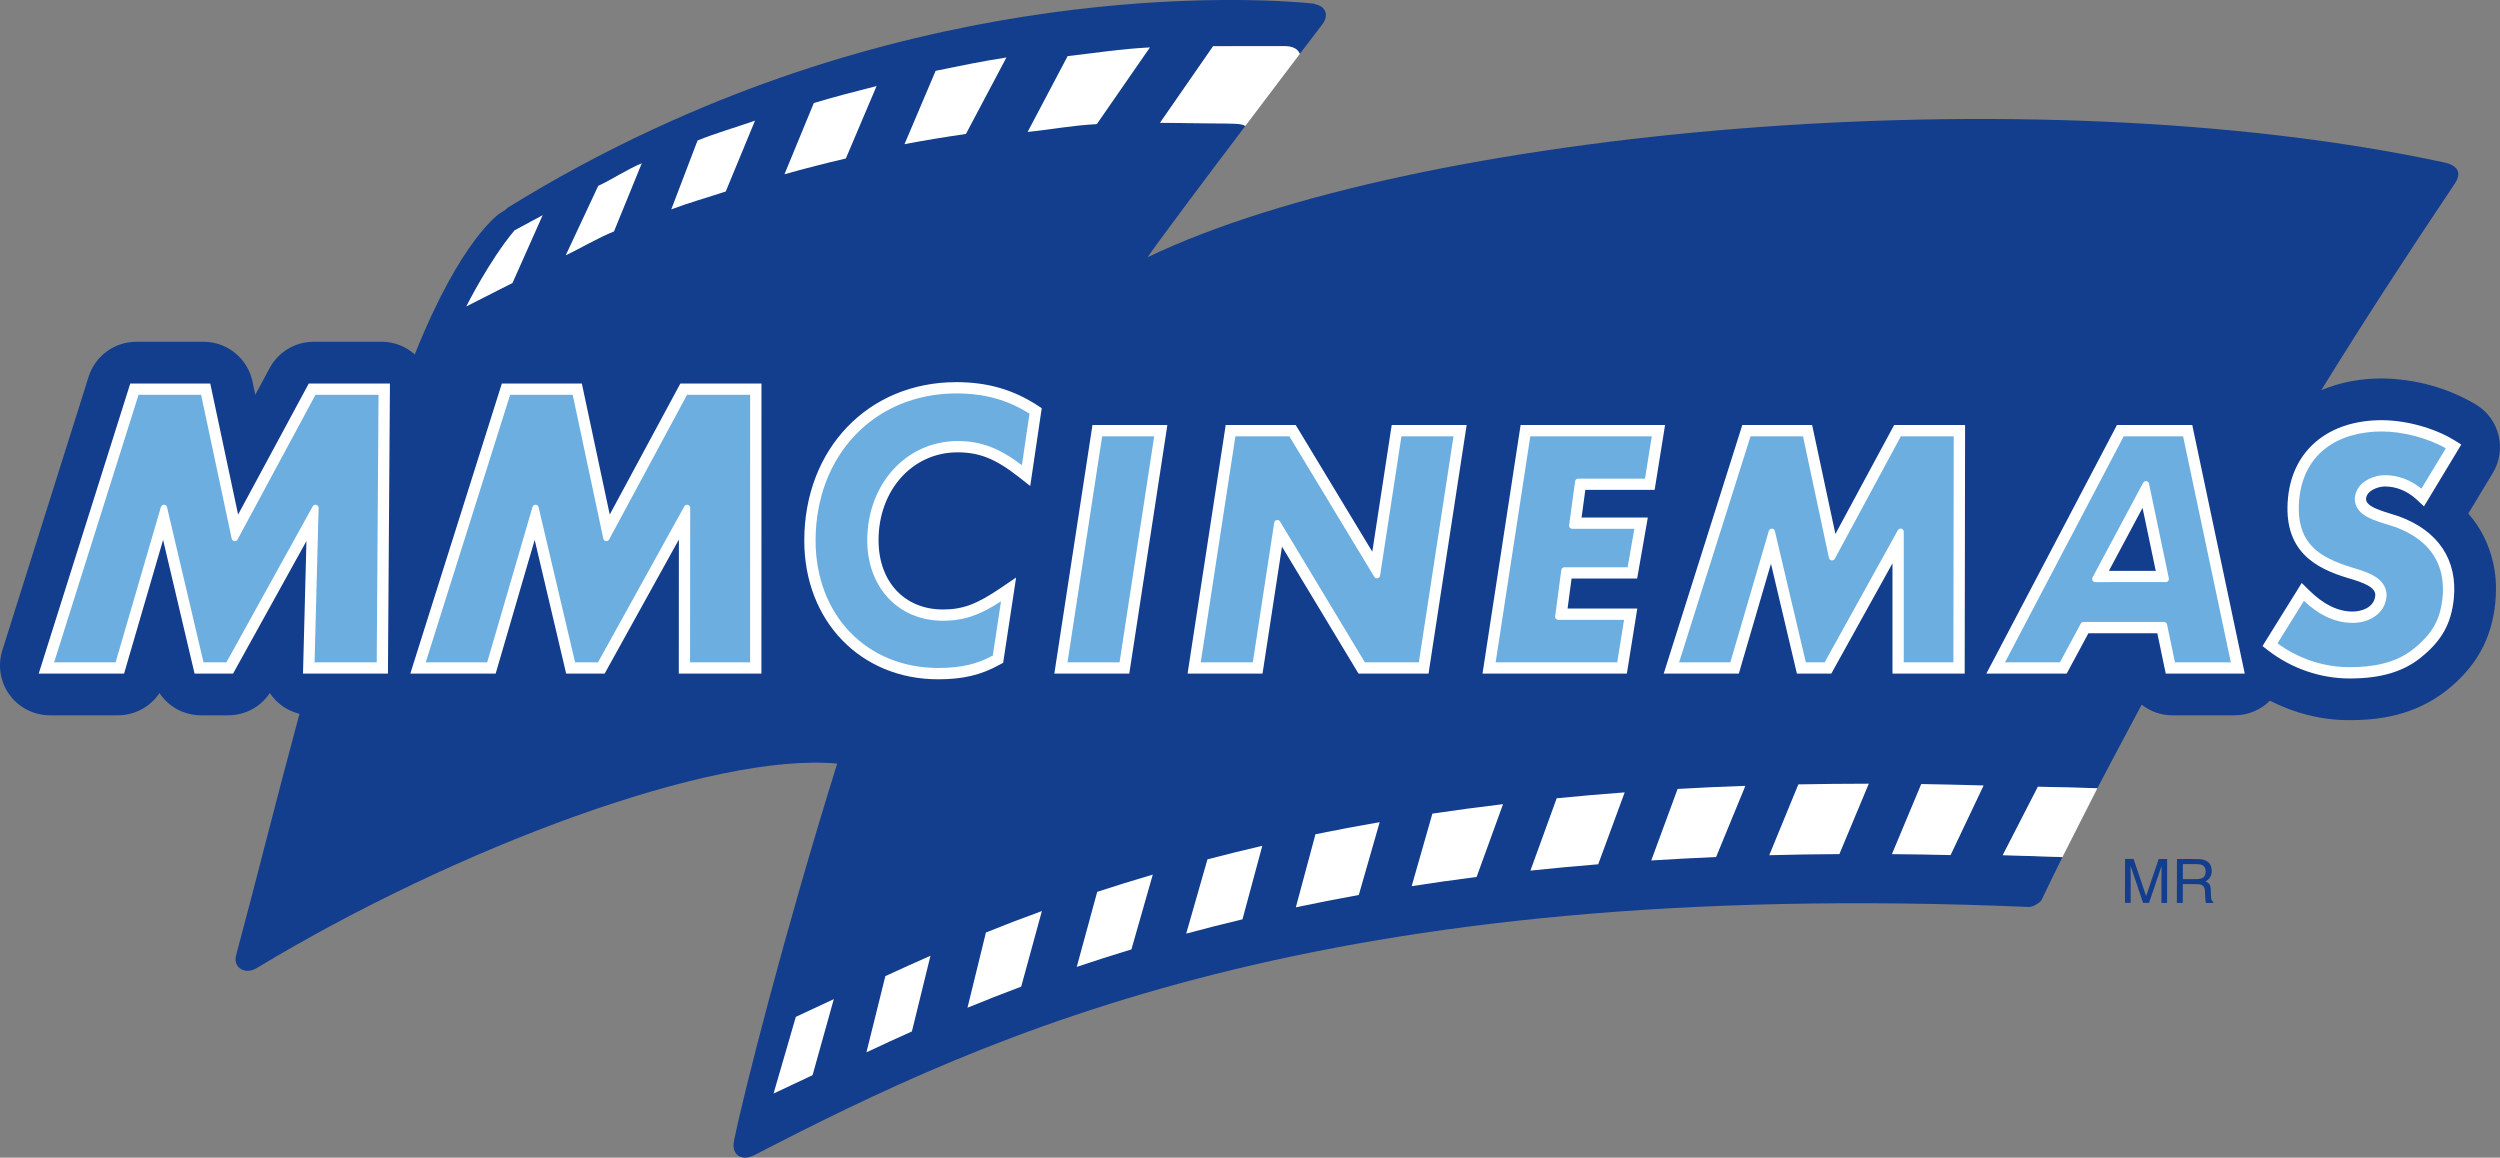 <?xml version="1.0" encoding="UTF-8" standalone="no"?>
<svg
   width="451.366pt"
   height="209.009pt"
   viewBox="0 0 451.366 209.009"
   version="1.1"
   id="svg211"
   sodipodi:docname="MMCinemas logo.svg"
   inkscape:version="1.4 (86a8ad7, 2024-10-11)"
   xmlns:inkscape="http://www.inkscape.org/namespaces/inkscape"
   xmlns:sodipodi="http://sodipodi.sourceforge.net/DTD/sodipodi-0.dtd"
   xmlns="http://www.w3.org/2000/svg"
   xmlns:svg="http://www.w3.org/2000/svg">
  <rect x="0" y="0" width="451.366" height="209.009" fill="#808080" stroke="none"/>
  <sodipodi:namedview
     id="namedview211"
     pagecolor="#ffffff"
     bordercolor="#000000"
     borderopacity="0.25"
     inkscape:showpageshadow="2"
     inkscape:pageopacity="0.0"
     inkscape:pagecheckerboard="0"
     inkscape:deskcolor="#d1d1d1"
     inkscape:document-units="pt"
     inkscape:zoom="0.80965909"
     inkscape:cx="286.54035"
     inkscape:cy="42.610526"
     inkscape:window-width="1920"
     inkscape:window-height="1057"
     inkscape:window-x="-8"
     inkscape:window-y="-8"
     inkscape:window-maximized="1"
     inkscape:current-layer="svg211" />
  <defs
     id="defs16">
    <g
       id="g16">
      <g
         id="glyph-0-0">
        <path
           d="m 0.562,0 h 0.641 v -2 c 0.156,0.031 0.328,0.047 0.531,0.047 0.625,0 1.172,-0.188 1.531,-0.562 0.25,-0.25 0.375,-0.609 0.375,-1.062 0,-0.438 -0.172,-0.812 -0.438,-1.047 C 2.906,-4.891 2.438,-5.047 1.797,-5.047 1.281,-5.047 0.875,-5 0.562,-4.938 Z M 1.203,-4.469 C 1.328,-4.5 1.531,-4.531 1.812,-4.531 2.531,-4.531 3,-4.203 3,-3.547 c 0,0.688 -0.469,1.062 -1.25,1.062 -0.219,0 -0.406,-0.016 -0.547,-0.047 z m 0,0"
           id="path1" />
      </g>
      <g
         id="glyph-0-1">
        <path
           d="m 4.906,0 h 0.625 l -0.312,-5 h -0.812 l -0.891,2.422 c -0.234,0.625 -0.406,1.172 -0.547,1.688 -0.141,-0.531 -0.297,-1.078 -0.516,-1.688 L 1.609,-5 H 0.781 L 0.438,0 H 1.047 L 1.188,-2.141 c 0.031,-0.766 0.078,-1.594 0.094,-2.219 H 1.297 C 1.438,-3.766 1.625,-3.125 1.859,-2.406 l 0.812,2.375 h 0.5 l 0.875,-2.422 C 4.312,-3.141 4.5,-3.781 4.688,-4.359 h 0.016 c 0,0.625 0.047,1.469 0.078,2.156 z m 0,0"
           id="path2" />
      </g>
      <g
         id="glyph-0-2">
        <path
           d="m 0.312,-0.25 c 0.266,0.188 0.797,0.328 1.281,0.328 1.172,0 1.734,-0.672 1.734,-1.438 0,-0.734 -0.422,-1.156 -1.266,-1.469 -0.688,-0.281 -1,-0.5 -1,-0.969 0,-0.344 0.266,-0.75 0.953,-0.75 0.453,0 0.781,0.141 0.938,0.234 L 3.125,-4.844 c -0.203,-0.125 -0.594,-0.234 -1.094,-0.234 -0.969,0 -1.609,0.578 -1.609,1.359 0,0.688 0.5,1.125 1.312,1.422 0.672,0.25 0.938,0.516 0.938,0.984 0,0.5 -0.375,0.859 -1.031,0.859 -0.453,0 -0.875,-0.141 -1.156,-0.328 z m 0,0"
           id="path3" />
      </g>
      <g
         id="glyph-0-3" />
      <g
         id="glyph-0-4">
        <path
           d="m 3.922,-0.672 c -0.25,0.125 -0.656,0.203 -1.062,0.203 -1.203,0 -1.906,-0.781 -1.906,-2.016 0,-1.312 0.781,-2.062 1.953,-2.062 0.406,0 0.766,0.094 1,0.219 L 4.062,-4.859 C 3.891,-4.953 3.5,-5.078 2.875,-5.078 c -1.547,0 -2.609,1.047 -2.609,2.625 0,1.641 1.062,2.531 2.469,2.531 0.609,0 1.094,-0.109 1.312,-0.234 z m 0,0"
           id="path4" />
      </g>
      <g
         id="glyph-0-5">
        <path
           d="m 2.062,-3.672 c -0.984,0 -1.781,0.703 -1.781,1.906 0,1.141 0.766,1.844 1.719,1.844 0.859,0 1.797,-0.578 1.797,-1.906 0,-1.094 -0.703,-1.844 -1.734,-1.844 z m -0.016,0.5 c 0.781,0 1.078,0.766 1.078,1.375 0,0.797 -0.469,1.391 -1.094,1.391 -0.641,0 -1.078,-0.594 -1.078,-1.375 0,-0.688 0.328,-1.391 1.094,-1.391 z m 0,0"
           id="path5" />
      </g>
      <g
         id="glyph-0-6">
        <path
           d="M 0.547,0 H 1.188 V -5.266 H 0.547 Z m 0,0"
           id="path6" />
      </g>
      <g
         id="glyph-0-7">
        <path
           d="M 4.375,-2.625 H 2.734 v 0.516 h 1 v 1.5 c -0.141,0.062 -0.438,0.125 -0.859,0.125 -1.172,0 -1.922,-0.75 -1.922,-2.016 0,-1.25 0.797,-2.016 2.016,-2.016 0.5,0 0.828,0.094 1.094,0.219 l 0.172,-0.531 c -0.219,-0.094 -0.672,-0.219 -1.266,-0.219 -1.672,0 -2.703,1.078 -2.703,2.578 0,0.781 0.266,1.438 0.703,1.859 0.484,0.469 1.109,0.656 1.859,0.656 0.688,0 1.266,-0.156 1.547,-0.266 z m 0,0"
           id="path7" />
      </g>
      <g
         id="glyph-0-8">
        <path
           d="M 0.547,0 H 1.188 v -1.922 c 0,-0.094 0.016,-0.203 0.031,-0.297 0.094,-0.484 0.422,-0.828 0.875,-0.828 0.094,0 0.156,0 0.219,0.016 v -0.625 c -0.062,0 -0.109,-0.016 -0.172,-0.016 -0.438,0 -0.844,0.312 -1,0.797 h -0.031 l -0.031,-0.719 h -0.562 c 0.016,0.328 0.031,0.703 0.031,1.125 z m 0,0"
           id="path8" />
      </g>
      <g
         id="glyph-0-9">
        <path
           d="m 3.062,-2.203 c 0,-0.719 -0.266,-1.469 -1.359,-1.469 -0.453,0 -0.891,0.125 -1.188,0.312 l 0.141,0.438 c 0.25,-0.172 0.609,-0.266 0.953,-0.266 0.734,0 0.812,0.531 0.812,0.828 v 0.078 c -1.391,-0.016 -2.156,0.469 -2.156,1.328 0,0.516 0.359,1.031 1.094,1.031 0.516,0 0.891,-0.25 1.094,-0.531 h 0.031 L 2.531,0 H 3.125 C 3.078,-0.25 3.062,-0.547 3.062,-0.859 Z m -0.625,1 C 2.438,-1.156 2.422,-1.078 2.406,-1 2.297,-0.703 2,-0.406 1.516,-0.406 c -0.328,0 -0.609,-0.188 -0.609,-0.625 0,-0.688 0.812,-0.812 1.531,-0.797 z m 0,0"
           id="path9" />
      </g>
      <g
         id="glyph-0-10">
        <path
           d="m 0.062,-3.594 1.328,3.312 c 0.031,0.078 0.047,0.125 0.047,0.172 0,0.031 -0.016,0.094 -0.047,0.156 C 1.234,0.375 1.016,0.625 0.844,0.766 0.641,0.938 0.438,1.047 0.266,1.094 L 0.438,1.641 C 0.594,1.609 0.906,1.484 1.234,1.219 1.672,0.828 2,0.203 2.469,-1.031 L 3.438,-3.594 H 2.75 L 2.047,-1.484 C 1.953,-1.219 1.875,-0.953 1.812,-0.734 H 1.797 c -0.062,-0.219 -0.156,-0.5 -0.234,-0.734 l -0.781,-2.125 z m 0,0"
           id="path10" />
      </g>
      <g
         id="glyph-0-11">
        <path
           d="M 0.422,-4.828 V -4.281 H 2.781 v 0.016 L 0.688,0 H 1.359 L 3.469,-4.391 v -0.438 z m 0,0"
           id="path11" />
      </g>
      <g
         id="glyph-0-12">
        <path
           d="M 1.75,0 H 2.375 V -4.828 H 1.828 l -1.062,0.562 0.125,0.5 0.844,-0.453 H 1.75 Z m 0,0"
           id="path12" />
      </g>
      <g
         id="glyph-0-13">
        <path
           d="m 1.234,-2.516 c -0.594,0.25 -0.953,0.688 -0.953,1.297 0,0.703 0.609,1.297 1.609,1.297 0.922,0 1.641,-0.547 1.641,-1.406 0,-0.578 -0.375,-1 -0.969,-1.234 v -0.031 c 0.594,-0.266 0.797,-0.719 0.797,-1.125 0,-0.609 -0.469,-1.188 -1.406,-1.188 -0.859,0 -1.5,0.516 -1.5,1.281 0,0.422 0.234,0.828 0.766,1.094 z m 0.672,2.125 c -0.609,0 -0.984,-0.438 -0.969,-0.922 0,-0.453 0.312,-0.828 0.875,-1 0.656,0.188 1.062,0.484 1.062,1.062 0,0.5 -0.375,0.859 -0.969,0.859 z M 1.922,-4.438 c 0.578,0 0.812,0.406 0.812,0.781 0,0.438 -0.328,0.734 -0.734,0.875 -0.562,-0.141 -0.938,-0.406 -0.922,-0.891 0,-0.406 0.297,-0.766 0.844,-0.766 z m 0,0"
           id="path13" />
      </g>
      <g
         id="glyph-0-14">
        <path
           d="m 3.094,-4.906 c -0.125,0 -0.281,0.016 -0.484,0.047 C 2,-4.781 1.469,-4.547 1.062,-4.156 0.594,-3.672 0.25,-2.922 0.25,-1.969 c 0,1.25 0.672,2.047 1.703,2.047 1.016,0 1.609,-0.812 1.609,-1.703 0,-0.938 -0.594,-1.562 -1.453,-1.562 -0.531,0 -0.938,0.25 -1.172,0.562 H 0.922 C 1.031,-3.422 1.562,-4.156 2.594,-4.328 c 0.188,-0.031 0.359,-0.047 0.5,-0.031 z m -1.125,4.484 c -0.688,0 -1.062,-0.594 -1.078,-1.391 0,-0.125 0.031,-0.203 0.078,-0.281 0.172,-0.359 0.547,-0.594 0.938,-0.594 0.609,0 1,0.422 1,1.109 0,0.688 -0.375,1.156 -0.938,1.156 z m 0,0"
           id="path14" />
      </g>
      <g
         id="glyph-0-15">
        <path
           d="M 3.422,0 V -0.547 H 1.25 V -0.562 L 1.641,-0.906 C 2.656,-1.891 3.297,-2.609 3.297,-3.5 c 0,-0.688 -0.438,-1.406 -1.484,-1.406 -0.547,0 -1.031,0.219 -1.359,0.484 l 0.219,0.469 c 0.219,-0.188 0.578,-0.406 1.016,-0.406 0.719,0 0.953,0.453 0.953,0.938 0,0.734 -0.562,1.344 -1.797,2.531 L 0.328,-0.406 V 0 Z m 0,0"
           id="path15" />
      </g>
      <g
         id="glyph-0-16">
        <path
           d="m 2.969,0 v -1.328 h 0.672 v -0.5 H 2.969 v -3 H 2.266 L 0.109,-1.75 v 0.422 h 2.25 V 0 Z M 0.766,-1.828 V -1.844 l 1.188,-1.641 c 0.125,-0.219 0.25,-0.422 0.406,-0.703 H 2.375 c -0.016,0.25 -0.016,0.5 -0.016,0.75 v 1.609 z m 0,0"
           id="path16" />
      </g>
    </g>
  </defs>
  <path
     fill-rule="nonzero"
     fill="#133d8d"
     fill-opacity="1"
     d="m 445.638,92.726 4.431,-7.334 c 2.553,-4.237 1.218,-9.732 -2.988,-12.316 -5.231,-3.12 -11.074,-4.664 -17.073,-4.749 -3.709,0 -7.442,0.652 -10.919,2.126 7.349,-11.912 15.094,-23.856 24.112,-37.297 1.319,-1.979 0.535,-3.29 -1.886,-3.818 -74.88,-16.149 -186.235,-5.906 -234.132,17.112 2.856,-4.082 10.655,-14.45 17.554,-23.576 l 0.085,-0.116 c -0.567,-0.489 -2.041,-0.435 -2.041,-0.435 l -13.34,-0.155 9.584,-13.829 c 0,0 10.834,-0.008 13.107,0 1.785,0.008 2.375,0.97 2.545,1.389 l 3.989,-5.231 c 1.389,-1.731 0.698,-3.438 -1.389,-3.764 l 0.14,-0.054 c 0,0 -54.564,-6.604 -116.608,21.349 -1.001,0.45 -1.994,0.908 -2.988,1.366 -0.054,0.023 -0.109,0.046 -0.155,0.07 -8.893,4.136 -17.577,8.816 -26.044,14.062 -0.14,0.124 -0.287,0.264 -0.427,0.396 -0.31,0.194 -0.621,0.388 -0.931,0.582 0,0 -7.015,4.509 -15.381,25.485 -1.645,-1.459 -3.756,-2.282 -5.968,-2.282 h -12.293 c -3.306,0 -6.364,1.824 -7.931,4.734 l -2.6,4.835 -0.52,-2.437 c -0.885,-4.144 -4.563,-7.132 -8.808,-7.132 h -12.168 c -3.911,0 -7.411,2.561 -8.591,6.294 L 0.415,117.436 c -0.861,2.724 -0.365,5.727 1.327,8.032 1.692,2.305 4.4,3.678 7.256,3.678 H 21.291 c 3.073,0 5.867,-1.56 7.504,-4.02 1.63,2.46 4.408,4.02 7.504,4.02 h 4.92 c 3.027,0 5.836,-1.521 7.497,-4.02 0.303,0.458 0.66,0.892 1.055,1.304 1.187,1.218 2.677,2.049 4.299,2.452 -4.423,16.382 -8.265,31.841 -11.408,43.443 -0.45,1.451 0.264,2.561 1.389,2.864 0.667,0.186 1.482,0.085 2.305,-0.411 36.032,-21.76 82.307,-38.996 104.797,-36.916 -9.553,30.599 -16.988,59.957 -18.641,68.152 -0.497,2.445 1.366,3.741 3.678,2.545 42.675,-22.047 102.632,-50.218 230.135,-44.809 0.675,0.031 2.025,-0.753 2.297,-1.319 1.226,-2.561 2.476,-5.13 3.741,-7.683 -3.647,-0.147 -7.233,-0.272 -10.779,-0.349 l 6.356,-12.355 c 3.903,0.093 6.713,0.124 10.725,0.272 2.778,-5.285 5.44,-10.29 8.009,-15.086 1.544,1.203 3.469,1.917 5.541,1.917 h 11.253 c 2.382,0 4.687,-0.97 6.364,-2.646 4.338,2.243 9.243,3.523 14.388,3.523 4.936,-0.008 11.555,-0.698 17.476,-5.355 2.367,-1.886 4.548,-4.16 6.123,-6.961 1.591,-2.794 2.406,-5.906 2.693,-8.847 0.085,-0.854 0.124,-1.692 0.124,-2.499 0.046,-4.703 -1.552,-9.413 -4.408,-12.929 -0.194,-0.241 -0.388,-0.473 -0.59,-0.706"
     id="path17"
     style="stroke-width:1.987" />
  <path
     fill-rule="evenodd"
     fill="#133d8d"
     fill-opacity="1"
     d="m 383.671,155.081 h 1.537 l 2.266,6.705 2.274,-6.697 h 1.521 l -0.008,7.931 h -1.024 l 0.008,-4.68 c 0,-0.163 0.008,-0.435 0.016,-0.807 0.008,-0.373 0.008,-0.776 0.008,-1.203 l -2.266,6.682 h -1.071 l -2.266,-6.689 v 0.241 c 0,0.194 0,0.497 0.008,0.892 0.008,0.396 0.016,0.691 0.016,0.877 l -0.008,4.68 h -1.024 z m 0,0"
     id="path18"
     style="stroke-width:1.987" />
  <path
     fill-rule="evenodd"
     fill="#133d8d"
     fill-opacity="1"
     d="m 396.585,158.729 c 0.504,0 0.9,-0.101 1.195,-0.295 0.295,-0.202 0.442,-0.567 0.442,-1.094 0,-0.567 -0.202,-0.947 -0.613,-1.156 -0.217,-0.109 -0.512,-0.163 -0.877,-0.163 l -2.623,-0.008 -0.008,2.716 z m -3.547,-3.64 3.671,0.008 c 0.598,0 1.094,0.085 1.49,0.264 0.745,0.341 1.118,0.97 1.118,1.878 0,0.481 -0.101,0.861 -0.303,1.172 -0.194,0.303 -0.466,0.543 -0.815,0.722 0.303,0.124 0.535,0.295 0.691,0.497 0.155,0.202 0.241,0.535 0.264,1.001 l 0.031,1.063 c 0.016,0.303 0.039,0.528 0.078,0.675 0.07,0.248 0.178,0.411 0.341,0.489 v 0.178 l -1.312,-0.008 c -0.039,-0.07 -0.07,-0.155 -0.085,-0.264 -0.023,-0.109 -0.039,-0.318 -0.054,-0.621 l -0.062,-1.327 c -0.023,-0.52 -0.217,-0.861 -0.582,-1.04 -0.202,-0.101 -0.528,-0.147 -0.962,-0.147 l -2.445,-0.008 -0.008,3.407 -1.071,-0.008 z m 0,0"
     id="path19"
     style="stroke-width:1.987" />
  <path
     fill-rule="evenodd"
     fill="#ffffff"
     fill-opacity="1"
     d="m 110.854,41.787 5.021,-12.316 c -2.716,1.141 -5.502,2.996 -7.869,4.09 l -5.867,12.533 c 2.398,-1.117 5.968,-3.228 8.715,-4.307"
     id="path20"
     style="stroke-width:1.987" />
  <path
     fill-rule="evenodd"
     fill="#ffffff"
     fill-opacity="1"
     d="m 131.031,34.57 5.285,-12.789 c -3.554,1.257 -6.891,2.173 -10.376,3.585 l -4.742,12.432 c 3.283,-1.234 6.495,-2.119 9.832,-3.228"
     id="path21"
     style="stroke-width:1.987" />
  <path
     fill-rule="evenodd"
     fill="#ffffff"
     fill-opacity="1"
     d="m 152.713,28.618 5.549,-13.084 c -3.818,0.962 -7.582,1.948 -11.33,3.065 l -5.3,12.867 c 3.655,-1.04 7.357,-1.987 11.082,-2.848"
     id="path22"
     style="stroke-width:1.987" />
  <path
     fill-rule="evenodd"
     fill="#ffffff"
     fill-opacity="1"
     d="m 174.396,24.186 7.31,-13.806 c -4.284,0.652 -8.568,1.544 -12.781,2.406 l -5.619,13.239 c 3.671,-0.691 7.372,-1.304 11.09,-1.839"
     id="path23"
     style="stroke-width:1.987" />
  <path
     fill-rule="evenodd"
     fill="#ffffff"
     fill-opacity="1"
     d="m 198.027,22.409 9.592,-13.852 c -5.525,0.295 -9.444,0.962 -14.861,1.575 l -7.225,13.689 c 4.594,-0.473 7.815,-1.156 12.494,-1.412"
     id="path24"
     style="stroke-width:1.987" />
  <path
     fill-rule="evenodd"
     fill="#ffffff"
     fill-opacity="1"
     d="m 218.817,22.269 c 3.337,0.016 5.494,-0.008 6.007,0.489 l 9.856,-13.03 c -0.691,-1.552 -2.46,-1.405 -4.02,-1.405 l -11.633,0.016 -9.584,13.829 c 1.87,0.016 6.201,0.085 9.375,0.101"
     id="path25"
     style="stroke-width:1.987" />
  <path
     fill-rule="evenodd"
     fill="#ffffff"
     fill-opacity="1"
     d="m 146.707,194.116 3.834,-13.728 c -2.344,1.086 -4.625,2.15 -6.86,3.205 l -4.02,13.845 c 2.297,-1.102 4.641,-2.204 7.046,-3.321"
     id="path26"
     style="stroke-width:1.987" />
  <path
     fill-rule="evenodd"
     fill="#ffffff"
     fill-opacity="1"
     d="m 164.641,186.224 3.353,-13.666 c -2.802,1.226 -5.51,2.46 -8.148,3.678 l -3.415,13.759 c 2.662,-1.257 5.401,-2.522 8.211,-3.772"
     id="path27"
     style="stroke-width:1.987" />
  <path
     fill-rule="evenodd"
     fill="#ffffff"
     fill-opacity="1"
     d="m 184.376,178.13 3.733,-13.643 c -3.484,1.265 -6.845,2.553 -10.104,3.872 l -3.329,13.581 c 3.135,-1.288 6.364,-2.561 9.701,-3.81"
     id="path28"
     style="stroke-width:1.987" />
  <path
     fill-rule="evenodd"
     fill="#ffffff"
     fill-opacity="1"
     d="m 204.274,171.409 3.857,-13.503 c -3.446,1.009 -6.783,2.049 -10.034,3.112 l -3.694,13.55 c 3.197,-1.079 6.48,-2.134 9.871,-3.158"
     id="path29"
     style="stroke-width:1.987" />
  <path
     fill-rule="evenodd"
     fill="#ffffff"
     fill-opacity="1"
     d="m 224.327,165.977 3.578,-13.27 c -3.391,0.792 -6.697,1.599 -9.902,2.445 l -3.841,13.41 c 3.298,-0.885 6.689,-1.754 10.166,-2.584"
     id="path30"
     style="stroke-width:1.987" />
  <path
     fill-rule="evenodd"
     fill="#ffffff"
     fill-opacity="1"
     d="m 245.326,161.585 3.772,-13.146 c -3.973,0.683 -7.846,1.412 -11.594,2.181 l -3.547,13.193 c 3.686,-0.784 7.481,-1.521 11.369,-2.227"
     id="path31"
     style="stroke-width:1.987" />
  <path
     fill-rule="evenodd"
     fill="#ffffff"
     fill-opacity="1"
     d="m 266.598,158.333 4.773,-13.146 c -4.369,0.52 -8.614,1.094 -12.758,1.707 l -3.741,13.1 c 3.81,-0.598 7.722,-1.149 11.726,-1.661"
     id="path32"
     style="stroke-width:1.987" />
  <path
     fill-rule="evenodd"
     fill="#ffffff"
     fill-opacity="1"
     d="m 288.552,156.044 4.78,-12.983 c -4.183,0.318 -8.273,0.667 -12.277,1.063 l -4.742,13.061 c 3.973,-0.419 8.055,-0.799 12.238,-1.141"
     id="path33"
     style="stroke-width:1.987" />
  <path
     fill-rule="evenodd"
     fill="#ffffff"
     fill-opacity="1"
     d="m 309.839,154.732 5.285,-12.851 c -4.167,0.132 -8.249,0.334 -12.238,0.559 l -4.757,12.913 c 3.818,-0.241 7.729,-0.45 11.71,-0.621"
     id="path34"
     style="stroke-width:1.987" />
  <path
     fill-rule="evenodd"
     fill="#ffffff"
     fill-opacity="1"
     d="m 332.096,154.204 5.308,-12.712 c -4.315,0.008 -8.56,0.046 -12.719,0.124 l -5.254,12.789 c 4.144,-0.109 8.358,-0.178 12.665,-0.202"
     id="path35"
     style="stroke-width:1.987" />
  <path
     fill-rule="evenodd"
     fill="#ffffff"
     fill-opacity="1"
     d="m 352.172,154.383 5.968,-12.572 c -3.826,-0.109 -7.582,-0.194 -11.268,-0.256 l -5.293,12.657 c 3.469,0.023 7.008,0.085 10.593,0.171"
     id="path36"
     style="stroke-width:1.987" />
  <path
     fill-rule="evenodd"
     fill="#ffffff"
     fill-opacity="1"
     d="m 372.365,154.748 6.309,-12.432 c -3.826,-0.109 -7.046,-0.217 -10.74,-0.272 l -6.348,12.355 z m 0,0"
     id="path37"
     style="stroke-width:1.987" />
  <path
     fill-rule="evenodd"
     fill="#ffffff"
     fill-opacity="1"
     d="m 84.181,55.329 c 0,0 4.121,-8.249 8.707,-13.736 l 5.091,-2.747 -5.448,12.246 z m 0,0"
     id="path38"
     style="stroke-width:1.987" />
  <path
     fill-rule="evenodd"
     fill="#6caedf"
     fill-opacity="1"
     d="m 136.735,120.881 h -13.441 v -0.737 l 0.016,-25.594 -14.357,25.951 -0.21,0.38 h -5.937 l -0.14,-0.574 -6.061,-25.726 -7.512,25.765 -0.155,0.535 h -13.852 l 0.303,-0.962 15.591,-49.426 0.171,-0.512 h 13.301 l 0.124,0.582 5.199,24.461 13.286,-24.655 0.21,-0.388 h 13.472 v 0.737 l -0.008,49.426 z m 0,0"
     id="path39"
     style="stroke-width:1.987" />
  <path
     fill-rule="nonzero"
     fill="#ffffff"
     fill-opacity="1"
     d="m 137.48,69.243 h -14.644 l -0.419,0.776 -12.331,22.885 -4.788,-22.497 -0.248,-1.164 H 90.607 l -0.326,1.032 -15.598,49.426 -0.598,1.917 h 15.404 l 0.31,-1.063 6.736,-23.08 5.417,23.01 0.264,1.133 h 6.953 l 0.419,-0.761 12.983,-23.452 -0.016,22.738 v 1.474 h 14.916 v -1.474 l 0.008,-49.426 z m -1.474,1.474 -0.008,49.426 h -11.967 l 0.016,-28.45 -15.746,28.45 h -4.912 l -6.705,-28.45 -8.304,28.45 h -12.293 l 15.598,-49.426 h 12.168 l 5.619,26.416 14.24,-26.416 z m 0,0"
     id="path40"
     style="stroke-width:1.987" />
  <path
     fill-rule="evenodd"
     fill="#6caedf"
     fill-opacity="1"
     d="m 203.257,120.881 h -12.036 l 0.124,-0.846 6.433,-41.937 0.093,-0.629 h 12.036 l -0.132,0.846 -6.426,41.937 z m 0,0"
     id="path41"
     style="stroke-width:1.987" />
  <path
     fill-rule="nonzero"
     fill="#ffffff"
     fill-opacity="1"
     d="M 210.761,76.732 H 197.235 l -0.186,1.249 -6.433,41.937 -0.256,1.7 h 13.526 l 0.194,-1.249 6.426,-41.937 z m -1.715,1.474 -6.426,41.937 H 192.074 l 6.426,-41.937 z m 0,0"
     id="path42"
     style="stroke-width:1.987" />
  <path
     fill-rule="evenodd"
     fill="#6caedf"
     fill-opacity="1"
     d="m 424.22,121.758 c -5.099,0 -10.151,-1.731 -14.233,-4.889 l -0.52,-0.404 0.349,-0.567 5.409,-8.692 0.481,-0.784 0.652,0.644 c 2.786,2.747 5.541,4.082 8.412,4.082 2.219,0 4.563,-1.086 4.811,-3.515 0.21,-2.103 -2.39,-3.058 -5.083,-3.857 l -0.326,-0.101 c -5.634,-1.684 -11.268,-4.649 -10.337,-13.814 0.83,-8.187 7.031,-13.263 16.173,-13.263 4.26,0 9.258,1.374 12.743,3.515 l 0.621,0.38 -0.38,0.629 -5.044,8.366 -0.473,0.776 -0.66,-0.621 c -1.769,-1.645 -3.973,-2.545 -6.216,-2.545 -1.614,0 -3.95,0.97 -4.144,2.801 -0.171,1.692 1.692,2.468 3.787,3.182 l 2.592,0.823 c 6.783,2.476 10.135,7.481 9.46,14.124 -0.442,4.323 -2.111,7.264 -5.75,10.174 -3.042,2.421 -6.961,3.554 -12.324,3.554"
     id="path43"
     style="stroke-width:1.987" />
  <path
     fill-rule="nonzero"
     fill="#ffffff"
     fill-opacity="1"
     d="m 430.009,75.863 c -9.553,0 -16.033,5.331 -16.91,13.922 -0.986,9.701 4.943,12.828 10.872,14.597 l 0.326,0.101 c 2.39,0.714 4.703,1.537 4.548,3.073 -0.233,2.258 -2.67,2.856 -4.074,2.856 -2.67,0 -5.254,-1.257 -7.892,-3.865 l -1.312,-1.296 -0.97,1.568 -5.409,8.692 -0.698,1.133 1.048,0.815 c 4.206,3.244 9.421,5.037 14.69,5.037 5.533,0 9.592,-1.18 12.774,-3.717 3.818,-3.05 5.556,-6.138 6.022,-10.678 0.714,-7.008 -2.802,-12.285 -9.91,-14.877 l -2.662,-0.846 c -2.134,-0.722 -3.368,-1.358 -3.259,-2.406 0.14,-1.381 2.103,-2.142 3.407,-2.142 2.057,0 4.082,0.838 5.712,2.359 l 1.327,1.234 0.939,-1.552 5.044,-8.366 0.753,-1.249 -1.242,-0.768 c -3.578,-2.204 -8.73,-3.624 -13.123,-3.624 m 0,1.467 c 4.09,0 8.963,1.327 12.355,3.415 l -5.052,8.366 c -1.769,-1.653 -4.129,-2.755 -6.713,-2.755 -1.94,0 -4.633,1.156 -4.874,3.469 -0.241,2.421 2.514,3.36 4.284,3.958 l 2.6,0.83 c 6.03,2.188 9.631,6.627 8.948,13.34 -0.419,4.121 -1.956,6.86 -5.471,9.669 -3.453,2.755 -7.776,3.399 -11.858,3.399 -5.122,0 -9.941,-1.762 -13.79,-4.734 l 5.409,-8.692 c 2.398,2.367 5.324,4.292 8.924,4.292 2.483,0 5.246,-1.265 5.541,-4.183 0.31,-3.019 -3.733,-4.074 -5.921,-4.734 -6.426,-1.925 -10.64,-5.005 -9.825,-13.03 0.861,-8.428 7.318,-12.611 15.443,-12.611"
     id="path44"
     style="stroke-width:1.987" />
  <path
     fill-rule="nonzero"
     fill="#6caedf"
     fill-opacity="1"
     d="m 169.367,121.906 c -13.573,0 -23.421,-10.22 -23.421,-24.298 0,-16.157 11.237,-27.875 26.711,-27.875 5.432,0 9.957,1.288 14.233,4.066 l 0.396,0.256 -0.07,0.473 -1.568,10.601 -0.179,1.257 -1.001,-0.792 c -4.33,-3.391 -7.466,-4.664 -11.586,-4.664 -8.552,0 -15.001,7.14 -15.001,16.607 0,7.791 5.083,13.232 12.362,13.232 3.748,0 6.379,-0.97 10.826,-3.989 l 1.397,-0.947 -0.256,1.661 -1.715,11.338 -0.054,0.357 -0.31,0.178 c -3.275,1.8 -6.387,2.538 -10.764,2.538"
     id="path45"
     style="stroke-width:1.987" />
  <path
     fill-rule="nonzero"
     fill="#ffffff"
     fill-opacity="1"
     d="m 172.658,68.995 c -15.901,0 -27.449,12.036 -27.449,28.613 0,14.504 10.158,25.035 24.158,25.035 4.509,0 7.729,-0.761 11.113,-2.631 l 0.636,-0.349 0.109,-0.722 1.723,-11.33 0.504,-3.337 -2.794,1.894 c -4.307,2.926 -6.837,3.872 -10.415,3.872 -6.953,0 -11.625,-5.029 -11.625,-12.502 0,-9.049 6.131,-15.87 14.256,-15.87 3.989,0 6.899,1.18 11.136,4.509 l 1.994,1.568 0.372,-2.507 1.568,-10.609 0.14,-0.931 -0.799,-0.52 c -4.4,-2.856 -9.049,-4.183 -14.628,-4.183 m 0,1.467 c 5.339,0 9.662,1.249 13.829,3.958 l -1.56,10.601 c -4.47,-3.508 -7.737,-4.819 -12.052,-4.819 -8.924,0 -15.73,7.458 -15.73,17.337 0,8.265 5.417,13.969 13.1,13.969 4.098,0 6.946,-1.203 11.245,-4.121 l -1.723,11.338 c -2.871,1.583 -5.789,2.445 -10.399,2.445 -13.169,0 -22.684,-9.809 -22.684,-23.561 0,-15.73 10.903,-27.146 25.974,-27.146"
     id="path46"
     style="stroke-width:1.987" />
  <path
     fill-rule="evenodd"
     fill="#6caedf"
     fill-opacity="1"
     d="m 379.527,103.793 h 10.585 l -2.98,-14.233 z m 24.849,17.088 h -12.758 l -0.124,-0.582 -1.389,-6.697 h -13.495 l -3.709,6.891 -0.202,0.388 h -12.851 l 0.567,-1.079 22.032,-41.937 0.202,-0.396 h 12.564 l 0.124,0.59 8.847,41.937 z m 0,0"
     id="path47"
     style="stroke-width:1.987" />
  <path
     fill-rule="nonzero"
     fill="#ffffff"
     fill-opacity="1"
     d="m 380.754,103.063 6.076,-11.369 2.382,11.369 z m 15.055,-26.331 h -13.604 l -0.411,0.792 -22.032,41.937 -1.141,2.157 h 14.512 l 0.419,-0.776 3.5,-6.503 h 12.448 l 1.273,6.107 0.248,1.172 h 14.264 l -0.38,-1.777 -8.855,-41.937 z m -17.508,27.806 h 12.719 l -3.578,-17.112 -9.142,17.112 m 16.312,-26.331 8.855,41.937 h -11.253 l -1.513,-7.279 h -14.535 l -3.911,7.279 h -11.191 l 22.032,-41.937 z m 0,0"
     id="path48"
     style="stroke-width:1.987" />
  <path
     fill-rule="evenodd"
     fill="#6caedf"
     fill-opacity="1"
     d="m 353.98,120.881 h -11.571 V 98.857 l -11.998,21.644 -0.21,0.38 h -5.199 l -0.132,-0.566 -5.052,-21.419 -6.27,21.458 -0.163,0.528 h -12.005 l 0.303,-0.955 13.255,-41.937 0.163,-0.52 h 11.478 l 0.124,0.582 4.361,20.464 11.152,-20.658 0.21,-0.388 h 11.625 v 0.737 l -0.07,41.937 z m 0,0"
     id="path49"
     style="stroke-width:1.987" />
  <path
     fill-rule="nonzero"
     fill="#ffffff"
     fill-opacity="1"
     d="m 354.787,76.732 h -12.805 l -0.419,0.776 -10.189,18.897 -3.95,-18.501 -0.248,-1.172 h -12.611 l -0.326,1.032 -13.255,41.937 -0.605,1.917 h 13.565 l 0.303,-1.063 5.494,-18.78 4.416,18.71 0.264,1.133 h 6.216 l 0.419,-0.761 10.624,-19.153 v 19.913 h 13.038 v -1.474 l 0.07,-41.93 z m -1.474,1.474 -0.07,41.937 H 343.146 V 96.009 l -13.379,24.135 h -4.183 l -5.688,-24.135 -7.062,24.135 h -10.453 l 13.263,-41.937 h 10.337 l 4.788,22.42 12.099,-22.42 z m 0,0"
     id="path50"
     style="stroke-width:1.987" />
  <path
     fill-rule="evenodd"
     fill="#6caedf"
     fill-opacity="1"
     d="m 257.285,120.881 h -11.594 l -0.217,-0.357 -14.434,-23.956 -3.624,23.693 -0.101,0.621 h -12.044 l 0.132,-0.846 6.426,-41.937 0.101,-0.629 h 11.594 l 0.21,0.365 14.45,23.894 3.624,-23.631 0.093,-0.629 h 12.044 l -0.132,0.854 -6.426,41.937 z m 0,0"
     id="path51"
     style="stroke-width:1.987" />
  <path
     fill-rule="nonzero"
     fill="#ffffff"
     fill-opacity="1"
     d="m 264.797,76.732 h -13.526 l -0.194,1.249 -3.314,21.628 -13.394,-22.164 -0.435,-0.714 h -12.642 l -0.186,1.249 -6.433,41.937 -0.256,1.7 h 13.526 l 0.194,-1.249 3.321,-21.675 13.387,22.21 0.427,0.714 h 12.649 l 0.186,-1.249 6.433,-41.937 z m -1.715,1.474 -6.426,41.937 h -10.546 l -15.498,-25.695 -3.935,25.695 h -10.546 l 6.426,-41.937 h 10.546 l 15.505,25.64 3.927,-25.64 z m 0,0"
     id="path52"
     style="stroke-width:1.987" />
  <path
     fill-rule="evenodd"
     fill="#6caedf"
     fill-opacity="1"
     d="m 293.1,120.881 h -24.577 l 0.132,-0.846 6.426,-41.937 0.093,-0.629 h 24.585 l -0.14,0.861 -1.412,8.769 -0.101,0.613 h -12.525 l -0.869,6.464 h 11.928 l -0.155,0.861 -1.42,8.079 -0.101,0.605 h -11.866 l -0.916,6.884 h 12.564 l -0.14,0.861 -1.412,8.793 z m 0,0"
     id="path53"
     style="stroke-width:1.987" />
  <path
     fill-rule="nonzero"
     fill="#ffffff"
     fill-opacity="1"
     d="m 300.619,76.732 h -26.075 l -0.194,1.249 -6.426,41.937 -0.264,1.7 h 26.06 l 0.202,-1.242 1.412,-8.793 0.272,-1.715 h -12.587 l 0.722,-5.409 h 11.835 l 0.217,-1.218 1.412,-8.071 0.303,-1.731 h -11.959 l 0.675,-4.99 h 12.51 l 0.202,-1.234 1.412,-8.769 z m -1.731,1.474 -1.412,8.777 h -12.541 l -1.071,7.931 h 11.889 l -1.412,8.071 h -11.889 l -1.117,8.358 h 12.549 l -1.42,8.8 h -23.079 l 6.426,-41.937 z m 0,0"
     id="path54"
     style="stroke-width:1.987" />
  <path
     fill-rule="evenodd"
     fill="#6caedf"
     fill-opacity="1"
     d="m 69.304,120.881 h -13.845 l 0.023,-0.753 0.66,-25.439 -14.287,25.811 -0.21,0.38 h -5.937 l -0.124,-0.566 -6.061,-25.726 -7.52,25.765 -0.155,0.528 H 7.997 l 0.303,-0.962 15.598,-49.426 0.163,-0.512 h 13.301 l 0.124,0.582 5.199,24.461 13.286,-24.655 0.21,-0.388 h 13.48 l -0.008,0.737 -0.341,49.434 z m 0,0"
     id="path55"
     style="stroke-width:1.987" />
  <path
     fill-rule="nonzero"
     fill="#ffffff"
     fill-opacity="1"
     d="m 70.399,69.243 h -14.652 l -0.419,0.776 -12.339,22.885 -4.78,-22.497 -0.248,-1.164 h -14.442 l -0.326,1.032 -15.598,49.426 -0.605,1.917 H 22.4 l 0.31,-1.063 6.736,-23.08 5.417,23.01 0.264,1.133 h 6.953 l 0.419,-0.761 12.828,-23.173 -0.582,22.42 -0.039,1.513 h 15.335 l 0.008,-1.467 0.341,-49.426 z m -1.482,1.474 -0.341,49.426 h -12.355 l 0.737,-28.45 -15.738,28.45 h -4.92 l -6.697,-28.45 -8.311,28.45 H 8.998 L 24.597,70.718 h 12.168 l 5.619,26.416 14.24,-26.416 z m 0,0"
     id="path56"
     style="stroke-width:1.987" />
  <path
     fill-rule="evenodd"
     fill="#6caedf"
     fill-opacity="1"
     d="m 76.087,120.144 h 12.3 l 8.296,-28.45 6.705,28.45 h 4.912 l 15.746,-28.45 -0.023,28.45 h 11.974 l 0.008,-49.426 h -12.293 l -14.24,26.416 -5.619,-26.416 H 91.685 Z m 0,0"
     id="path57"
     style="stroke-width:1.987" />
  <path
     fill-rule="nonzero"
     fill="#ffffff"
     fill-opacity="1"
     d="m 124.186,91.143 c 0.248,0.062 0.427,0.295 0.427,0.551 l -0.023,27.883 h 10.841 l 0.008,-48.301 h -11.392 l -14.077,26.129 c -0.109,0.21 -0.341,0.318 -0.574,0.295 -0.233,-0.039 -0.427,-0.217 -0.473,-0.45 l -5.525,-25.974 H 92.105 l -15.241,48.301 h 11.097 l 8.18,-28.046 c 0.07,-0.248 0.303,-0.411 0.559,-0.404 0.256,0.008 0.481,0.186 0.535,0.435 l 6.596,28.015 h 4.136 l 15.583,-28.155 c 0.101,-0.186 0.295,-0.295 0.497,-0.295 0.046,0 0.093,0.008 0.14,0.016 m -0.163,29.567 c -0.147,0 -0.295,-0.054 -0.396,-0.163 -0.109,-0.109 -0.171,-0.248 -0.171,-0.404 l 0.023,-26.254 -14.683,26.525 c -0.093,0.178 -0.287,0.295 -0.497,0.295 h -4.92 c -0.264,0 -0.489,-0.178 -0.551,-0.435 l -6.208,-26.362 -7.698,26.385 c -0.07,0.241 -0.287,0.411 -0.543,0.411 h -12.293 c -0.178,0 -0.349,-0.085 -0.458,-0.233 -0.109,-0.14 -0.132,-0.334 -0.085,-0.504 l 15.598,-49.426 c 0.078,-0.241 0.295,-0.396 0.543,-0.396 h 12.168 c 0.264,0 0.497,0.186 0.551,0.442 l 5.3,24.911 13.503,-25.058 c 0.101,-0.186 0.295,-0.295 0.504,-0.295 h 12.293 c 0.147,0 0.295,0.054 0.404,0.163 0.101,0.109 0.163,0.248 0.163,0.404 l -0.008,49.426 c 0,0.155 -0.062,0.295 -0.171,0.404 -0.101,0.109 -0.248,0.163 -0.396,0.163 z m 0,0"
     id="path58"
     style="stroke-width:1.987" />
  <path
     fill-rule="evenodd"
     fill="#6caedf"
     fill-opacity="1"
     d="m 209.046,78.207 h -10.546 l -6.426,41.937 h 10.546 z m 0,0"
     id="path59"
     style="stroke-width:1.987" />
  <path
     fill-rule="nonzero"
     fill="#ffffff"
     fill-opacity="1"
     d="m 192.734,119.577 h 9.398 l 6.255,-40.804 h -9.398 z m -0.66,1.133 c -0.171,0 -0.326,-0.07 -0.427,-0.194 -0.116,-0.124 -0.163,-0.295 -0.14,-0.458 l 6.433,-41.937 c 0.039,-0.272 0.279,-0.481 0.559,-0.481 h 10.546 v 0.566 -0.566 c 0.171,0 0.326,0.07 0.427,0.202 0.109,0.124 0.163,0.287 0.132,0.45 l -6.426,41.937 c -0.039,0.279 -0.279,0.481 -0.559,0.481 z m 0,0"
     id="path60"
     style="stroke-width:1.987" />
  <path
     fill-rule="evenodd"
     fill="#6caedf"
     fill-opacity="1"
     d="m 442.364,80.744 c -3.391,-2.088 -8.265,-3.407 -12.355,-3.407 -8.125,0 -14.582,4.175 -15.443,12.595 -0.815,8.032 3.399,11.113 9.825,13.038 2.188,0.667 6.232,1.707 5.921,4.734 -0.295,2.918 -3.058,4.183 -5.541,4.183 -3.601,0 -6.527,-1.925 -8.924,-4.292 l -5.401,8.692 c 3.841,2.972 8.661,4.734 13.775,4.734 4.09,0 8.42,-0.644 11.866,-3.399 3.515,-2.802 5.052,-5.549 5.471,-9.669 0.683,-6.713 -2.918,-11.152 -8.948,-13.34 l -2.6,-0.83 c -1.769,-0.598 -4.524,-1.537 -4.284,-3.958 0.233,-2.313 2.941,-3.469 4.874,-3.469 2.584,0 4.943,1.102 6.713,2.755 z m 0,0"
     id="path61"
     style="stroke-width:1.987" />
  <path
     fill-rule="nonzero"
     fill="#ffffff"
     fill-opacity="1"
     d="m 424.22,120.454 c 4.035,0 8.218,-0.644 11.509,-3.275 3.438,-2.763 4.843,-5.277 5.262,-9.289 0.054,-0.52 0.078,-1.032 0.078,-1.529 -0.016,-5.58 -3.267,-9.235 -8.622,-11.214 l -2.623,-0.83 c -1.645,-0.582 -4.594,-1.443 -4.68,-4.198 0,-0.109 0,-0.233 0.023,-0.357 0.341,-2.778 3.329,-3.958 5.432,-3.973 2.491,0 4.788,0.97 6.581,2.445 l 4.4,-7.295 c -3.252,-1.863 -7.791,-3.042 -11.571,-3.042 -7.947,0.039 -14.023,3.981 -14.877,12.099 -0.07,0.652 -0.101,1.257 -0.101,1.839 0.039,6.348 3.686,8.793 9.522,10.593 2.026,0.667 6.208,1.544 6.34,4.951 0,0.132 -0.008,0.256 -0.023,0.388 -0.349,3.306 -3.469,4.703 -6.1,4.687 -3.562,0 -6.457,-1.769 -8.808,-3.966 l -4.765,7.66 c 3.671,2.708 8.218,4.307 13.022,4.307 m -14.124,-3.717 c -0.233,-0.178 -0.295,-0.497 -0.132,-0.745 l 5.401,-8.699 c 0.093,-0.147 0.241,-0.241 0.411,-0.264 0.171,-0.016 0.349,0.039 0.466,0.163 2.351,2.32 5.137,4.129 8.529,4.129 2.328,-0.016 4.734,-1.156 4.974,-3.655 0.008,-0.116 0.016,-0.21 0.016,-0.287 0.124,-2.15 -3.345,-3.252 -5.533,-3.865 -5.952,-1.738 -10.368,-4.757 -10.329,-11.679 0,-0.621 0.031,-1.273 0.101,-1.956 0.869,-8.73 7.706,-13.154 16.01,-13.115 4.206,0.008 9.142,1.343 12.649,3.492 l -0.295,0.489 0.295,-0.489 c 0.264,0.163 0.341,0.512 0.186,0.776 l -5.052,8.366 c -0.085,0.147 -0.233,0.248 -0.396,0.272 -0.179,0.023 -0.349,-0.031 -0.473,-0.147 -1.676,-1.568 -3.911,-2.6 -6.325,-2.6 -1.769,-0.016 -4.183,1.11 -4.315,2.988 -0.008,0.046 -0.008,0.116 -0.008,0.21 -0.085,1.645 2.157,2.561 3.896,3.127 l 2.639,0.83 c 5.673,2.041 9.406,6.201 9.39,12.285 0,0.535 -0.023,1.086 -0.078,1.653 -0.419,4.237 -2.08,7.194 -5.688,10.05 -3.601,2.871 -8.071,3.523 -12.215,3.523 -5.246,0 -10.189,-1.808 -14.124,-4.85"
     id="path62"
     style="stroke-width:1.987" />
  <path
     fill-rule="nonzero"
     fill="#6caedf"
     fill-opacity="1"
     d="m 179.766,118.724 c -2.871,1.583 -5.789,2.445 -10.399,2.445 -13.169,0 -22.684,-9.801 -22.684,-23.561 0,-15.73 10.903,-27.146 25.974,-27.146 5.339,0 9.662,1.249 13.829,3.958 l -1.56,10.601 c -4.47,-3.508 -7.737,-4.827 -12.052,-4.827 -8.924,0 -15.73,7.466 -15.73,17.345 0,8.265 5.417,13.969 13.1,13.969 4.098,0 6.946,-1.203 11.245,-4.121 z m 0,0"
     id="path63"
     style="stroke-width:1.987" />
  <path
     fill-rule="nonzero"
     fill="#ffffff"
     fill-opacity="1"
     d="m 147.25,97.608 c 0.023,13.488 9.243,22.971 22.117,22.994 4.408,-0.008 7.155,-0.784 9.879,-2.243 l 1.482,-9.786 c -3.756,2.429 -6.627,3.508 -10.484,3.5 -3.981,0 -7.419,-1.482 -9.84,-4.066 -2.429,-2.569 -3.826,-6.216 -3.826,-10.469 0.016,-10.143 7.031,-17.888 16.305,-17.911 4.175,-0.008 7.489,1.242 11.617,4.354 l 1.374,-9.289 c -3.989,-2.514 -8.094,-3.655 -13.216,-3.663 -14.768,0.023 -25.384,11.113 -25.408,26.579 m 22.117,24.127 c -6.728,0 -12.556,-2.514 -16.693,-6.798 -4.129,-4.284 -6.558,-10.321 -6.558,-17.329 0,-7.993 2.778,-14.931 7.489,-19.867 4.718,-4.928 11.377,-7.846 19.052,-7.846 5.425,0 9.887,1.28 14.139,4.043 0.186,0.124 0.287,0.334 0.248,0.559 l -1.568,10.601 c -0.031,0.202 -0.163,0.372 -0.349,0.45 -0.186,0.07 -0.404,0.039 -0.559,-0.085 -4.431,-3.469 -7.504,-4.687 -11.687,-4.703 -8.591,0.008 -15.156,7.155 -15.172,16.778 0.031,8.017 5.153,13.379 12.533,13.402 3.973,-0.008 6.651,-1.125 10.927,-4.028 0.186,-0.124 0.427,-0.124 0.613,-0.008 0.194,0.124 0.295,0.341 0.264,0.567 l -1.723,11.338 c -0.023,0.171 -0.132,0.318 -0.287,0.404 -2.933,1.63 -5.991,2.522 -10.647,2.522 z m 0,0"
     id="path64"
     style="stroke-width:1.987" />
  <path
     fill-rule="evenodd"
     fill="#6caedf"
     fill-opacity="1"
     d="m 391.021,104.538 h -12.719 l 9.142,-17.112 z m -0.318,8.327 1.513,7.279 h 11.253 l -8.855,-41.937 h -11.516 l -22.032,41.937 h 11.191 l 3.919,-7.279 z m 0,0"
     id="path65"
     style="stroke-width:1.987" />
  <path
     fill-rule="nonzero"
     fill="#ffffff"
     fill-opacity="1"
     d="m 379.24,103.963 h 11.082 l -3.12,-14.892 z m -0.947,1.133 c -0.194,0 -0.38,-0.101 -0.481,-0.272 -0.101,-0.171 -0.109,-0.388 -0.016,-0.559 l 9.142,-17.104 c 0.116,-0.21 0.349,-0.326 0.582,-0.295 0.241,0.031 0.427,0.21 0.473,0.442 l 3.585,17.104 -0.559,0.124 v -0.574 0.574 l 0.559,-0.124 c 0.031,0.171 -0.008,0.341 -0.116,0.481 -0.109,0.132 -0.272,0.202 -0.442,0.202 z m 12.96,7.652 1.428,6.829 h 10.089 l -8.622,-40.804 h -10.717 l -21.434,40.804 h 9.918 l 3.756,-6.984 c 0.101,-0.186 0.287,-0.303 0.497,-0.303 h 14.535 v 0.574 -0.574 c 0.264,0 0.497,0.194 0.551,0.458 m 0.962,7.962 c -0.264,0 -0.497,-0.186 -0.551,-0.45 l -1.42,-6.837 h -13.736 l -3.756,6.992 c -0.101,0.178 -0.287,0.295 -0.497,0.295 h -11.198 c -0.194,0 -0.38,-0.109 -0.481,-0.272 -0.101,-0.171 -0.109,-0.38 -0.016,-0.559 l 22.032,-41.937 c 0.101,-0.186 0.295,-0.303 0.504,-0.303 h 11.509 c 0.272,0 0.504,0.186 0.559,0.45 l 8.855,41.937 c 0.039,0.163 -0.008,0.341 -0.116,0.473 -0.101,0.132 -0.264,0.21 -0.435,0.21 z m 0,0"
     id="path66"
     style="stroke-width:1.987" />
  <path
     fill-rule="evenodd"
     fill="#6caedf"
     fill-opacity="1"
     d="m 302.381,120.144 h 10.453 l 7.062,-24.135 5.688,24.135 h 4.183 l 13.379,-24.135 v 24.135 h 10.096 l 0.07,-41.937 h -10.453 l -12.091,22.42 -4.788,-22.42 h -10.337 z m 0,0"
     id="path67"
     style="stroke-width:1.987" />
  <path
     fill-rule="nonzero"
     fill="#ffffff"
     fill-opacity="1"
     d="m 343.294,95.458 c 0.248,0.062 0.419,0.287 0.419,0.551 v 23.568 h 8.963 l 0.062,-40.804 H 343.193 l -11.928,22.117 c -0.109,0.21 -0.349,0.326 -0.582,0.295 -0.241,-0.039 -0.427,-0.21 -0.473,-0.442 l -4.687,-21.97 h -9.468 l -12.898,40.804 h 9.25 l 6.946,-23.731 c 0.07,-0.248 0.303,-0.411 0.559,-0.404 0.256,0.008 0.481,0.186 0.535,0.435 l 5.588,23.7 h 3.399 l 13.216,-23.848 c 0.109,-0.178 0.295,-0.295 0.504,-0.295 0.046,0 0.093,0.008 0.14,0.023 m -0.14,25.252 c -0.155,0 -0.303,-0.054 -0.404,-0.163 -0.109,-0.109 -0.171,-0.248 -0.171,-0.404 V 98.197 l -12.316,22.218 c -0.101,0.178 -0.295,0.295 -0.497,0.295 h -4.183 c -0.264,0 -0.489,-0.178 -0.551,-0.435 l -5.199,-22.055 -6.457,22.078 c -0.07,0.248 -0.295,0.411 -0.543,0.411 h -10.453 c -0.178,0 -0.349,-0.085 -0.45,-0.233 -0.109,-0.147 -0.147,-0.334 -0.085,-0.504 l 13.255,-41.937 c 0.07,-0.233 0.295,-0.396 0.543,-0.396 h 10.337 c 0.272,0 0.497,0.186 0.551,0.45 l 4.462,20.907 11.369,-21.062 c 0.101,-0.178 0.287,-0.295 0.497,-0.295 h 10.453 c 0.147,0 0.287,0.062 0.396,0.171 0.109,0.101 0.171,0.248 0.171,0.396 l -0.07,41.937 c 0,0.155 -0.062,0.295 -0.163,0.404 -0.109,0.109 -0.256,0.163 -0.404,0.163 z m 0,0"
     id="path68"
     style="stroke-width:1.987" />
  <path
     fill-rule="evenodd"
     fill="#6caedf"
     fill-opacity="1"
     d="m 216.132,120.144 h 10.546 l 3.942,-25.695 15.49,25.695 h 10.546 L 263.082,78.207 H 252.536 L 248.609,103.847 233.104,78.207 h -10.546 z m 0,0"
     id="path69"
     style="stroke-width:1.987" />
  <path
     fill-rule="nonzero"
     fill="#ffffff"
     fill-opacity="1"
     d="m 216.791,119.577 h 9.398 l 3.865,-25.221 c 0.039,-0.233 0.225,-0.419 0.45,-0.466 0.241,-0.046 0.473,0.062 0.598,0.264 l 15.319,25.423 h 9.747 l 6.255,-40.804 h -9.398 l -3.857,25.159 c -0.039,0.241 -0.217,0.427 -0.45,0.473 -0.241,0.046 -0.473,-0.062 -0.598,-0.264 L 232.786,78.773 h -9.739 z m 29.311,1.133 c -0.194,0 -0.38,-0.109 -0.481,-0.272 l -14.683,-24.36 -3.694,24.15 c -0.046,0.279 -0.287,0.481 -0.567,0.481 h -10.546 c -0.171,0 -0.318,-0.07 -0.427,-0.194 -0.109,-0.124 -0.163,-0.295 -0.132,-0.458 l 6.426,-41.937 c 0.046,-0.272 0.279,-0.481 0.559,-0.481 h 10.546 c 0.202,0 0.38,0.109 0.481,0.272 l 14.698,24.306 3.686,-24.096 c 0.046,-0.272 0.287,-0.481 0.567,-0.481 h 10.546 c 0.171,0 0.326,0.07 0.427,0.202 0.109,0.124 0.163,0.287 0.132,0.45 l -6.426,41.937 c -0.046,0.279 -0.279,0.481 -0.559,0.481 z m 0,0"
     id="path70"
     style="stroke-width:1.987" />
  <path
     fill-rule="evenodd"
     fill="#6caedf"
     fill-opacity="1"
     d="m 297.476,86.984 1.412,-8.777 h -23.08 l -6.426,41.937 h 23.079 l 1.42,-8.8 h -12.549 l 1.117,-8.35 h 11.889 l 1.412,-8.079 h -11.889 l 1.071,-7.931 z m 0,0"
     id="path71"
     style="stroke-width:1.987" />
  <path
     fill-rule="nonzero"
     fill="#ffffff"
     fill-opacity="1"
     d="m 297.476,86.984 v -0.566 z m -27.441,32.594 h 21.946 l 1.234,-7.667 h -11.881 c -0.163,0 -0.318,-0.07 -0.427,-0.194 -0.109,-0.116 -0.155,-0.287 -0.132,-0.442 l 1.11,-8.358 c 0.039,-0.287 0.279,-0.497 0.567,-0.497 h 11.408 l 1.218,-6.946 h -11.214 c -0.163,0 -0.318,-0.062 -0.427,-0.186 -0.109,-0.124 -0.163,-0.287 -0.14,-0.45 l 1.079,-7.931 c 0.031,-0.287 0.272,-0.489 0.559,-0.489 h 12.06 l 1.226,-7.644 h -21.931 z m -0.652,1.133 c -0.171,0 -0.326,-0.07 -0.435,-0.194 -0.109,-0.132 -0.163,-0.295 -0.132,-0.458 l 6.426,-41.937 c 0.046,-0.272 0.287,-0.473 0.567,-0.473 h 23.079 c 0.163,0 0.326,0.07 0.435,0.194 0.109,0.124 0.155,0.295 0.124,0.458 l -1.412,8.769 c -0.046,0.279 -0.279,0.473 -0.559,0.473 h -12.044 l -0.923,6.806 h 11.245 c 0.171,0 0.326,0.07 0.435,0.202 0.109,0.124 0.155,0.295 0.124,0.458 l -1.412,8.079 c -0.046,0.272 -0.287,0.466 -0.559,0.466 h -11.4 l -0.955,7.225 h 11.897 c 0.163,0 0.318,0.07 0.427,0.202 0.109,0.124 0.155,0.295 0.124,0.458 l -1.412,8.793 c -0.046,0.279 -0.279,0.481 -0.559,0.481 z m 0,0"
     id="path72"
     style="stroke-width:1.987" />
  <path
     fill-rule="evenodd"
     fill="#6caedf"
     fill-opacity="1"
     d="M 8.998,120.144 H 21.291 l 8.311,-28.45 6.697,28.45 h 4.912 l 15.746,-28.45 -0.737,28.45 h 12.355 l 0.341,-49.426 h -12.293 l -14.24,26.416 -5.619,-26.416 h -12.168 z m 0,0"
     id="path73"
     style="stroke-width:1.987" />
  <path
     fill-rule="nonzero"
     fill="#ffffff"
     fill-opacity="1"
     d="m 57.105,91.151 c 0.256,0.062 0.427,0.295 0.419,0.559 l -0.729,27.868 h 11.222 l 0.326,-48.293 h -11.385 l -14.07,26.122 c -0.116,0.21 -0.349,0.318 -0.582,0.287 -0.241,-0.031 -0.427,-0.21 -0.473,-0.442 l -5.525,-25.974 h -11.291 L 9.774,119.577 H 20.872 l 8.18,-28.046 c 0.078,-0.241 0.303,-0.411 0.567,-0.404 0.256,0.008 0.473,0.186 0.535,0.435 l 6.589,28.015 h 4.136 l 15.583,-28.163 c 0.101,-0.178 0.287,-0.287 0.489,-0.287 0.054,0 0.101,0.008 0.155,0.023 m -0.885,29.559 c -0.155,0 -0.303,-0.062 -0.411,-0.171 -0.101,-0.109 -0.163,-0.256 -0.163,-0.411 l 0.691,-26.137 -14.628,26.424 c -0.101,0.186 -0.287,0.295 -0.497,0.295 h -4.912 c -0.264,0 -0.497,-0.178 -0.551,-0.435 l -6.208,-26.362 -7.698,26.385 c -0.078,0.241 -0.295,0.411 -0.551,0.411 H 8.998 c -0.178,0 -0.349,-0.085 -0.458,-0.233 -0.109,-0.14 -0.14,-0.334 -0.078,-0.504 L 24.053,70.547 c 0.078,-0.241 0.295,-0.396 0.543,-0.396 h 12.168 c 0.264,0 0.497,0.186 0.551,0.442 l 5.3,24.911 13.503,-25.058 c 0.101,-0.186 0.295,-0.295 0.504,-0.295 h 12.293 c 0.147,0 0.287,0.054 0.396,0.163 0.109,0.109 0.171,0.256 0.171,0.404 l -0.341,49.426 c -0.008,0.31 -0.256,0.567 -0.567,0.567 z m 0,0"
     id="path74"
     style="stroke-width:1.987" />
</svg>
